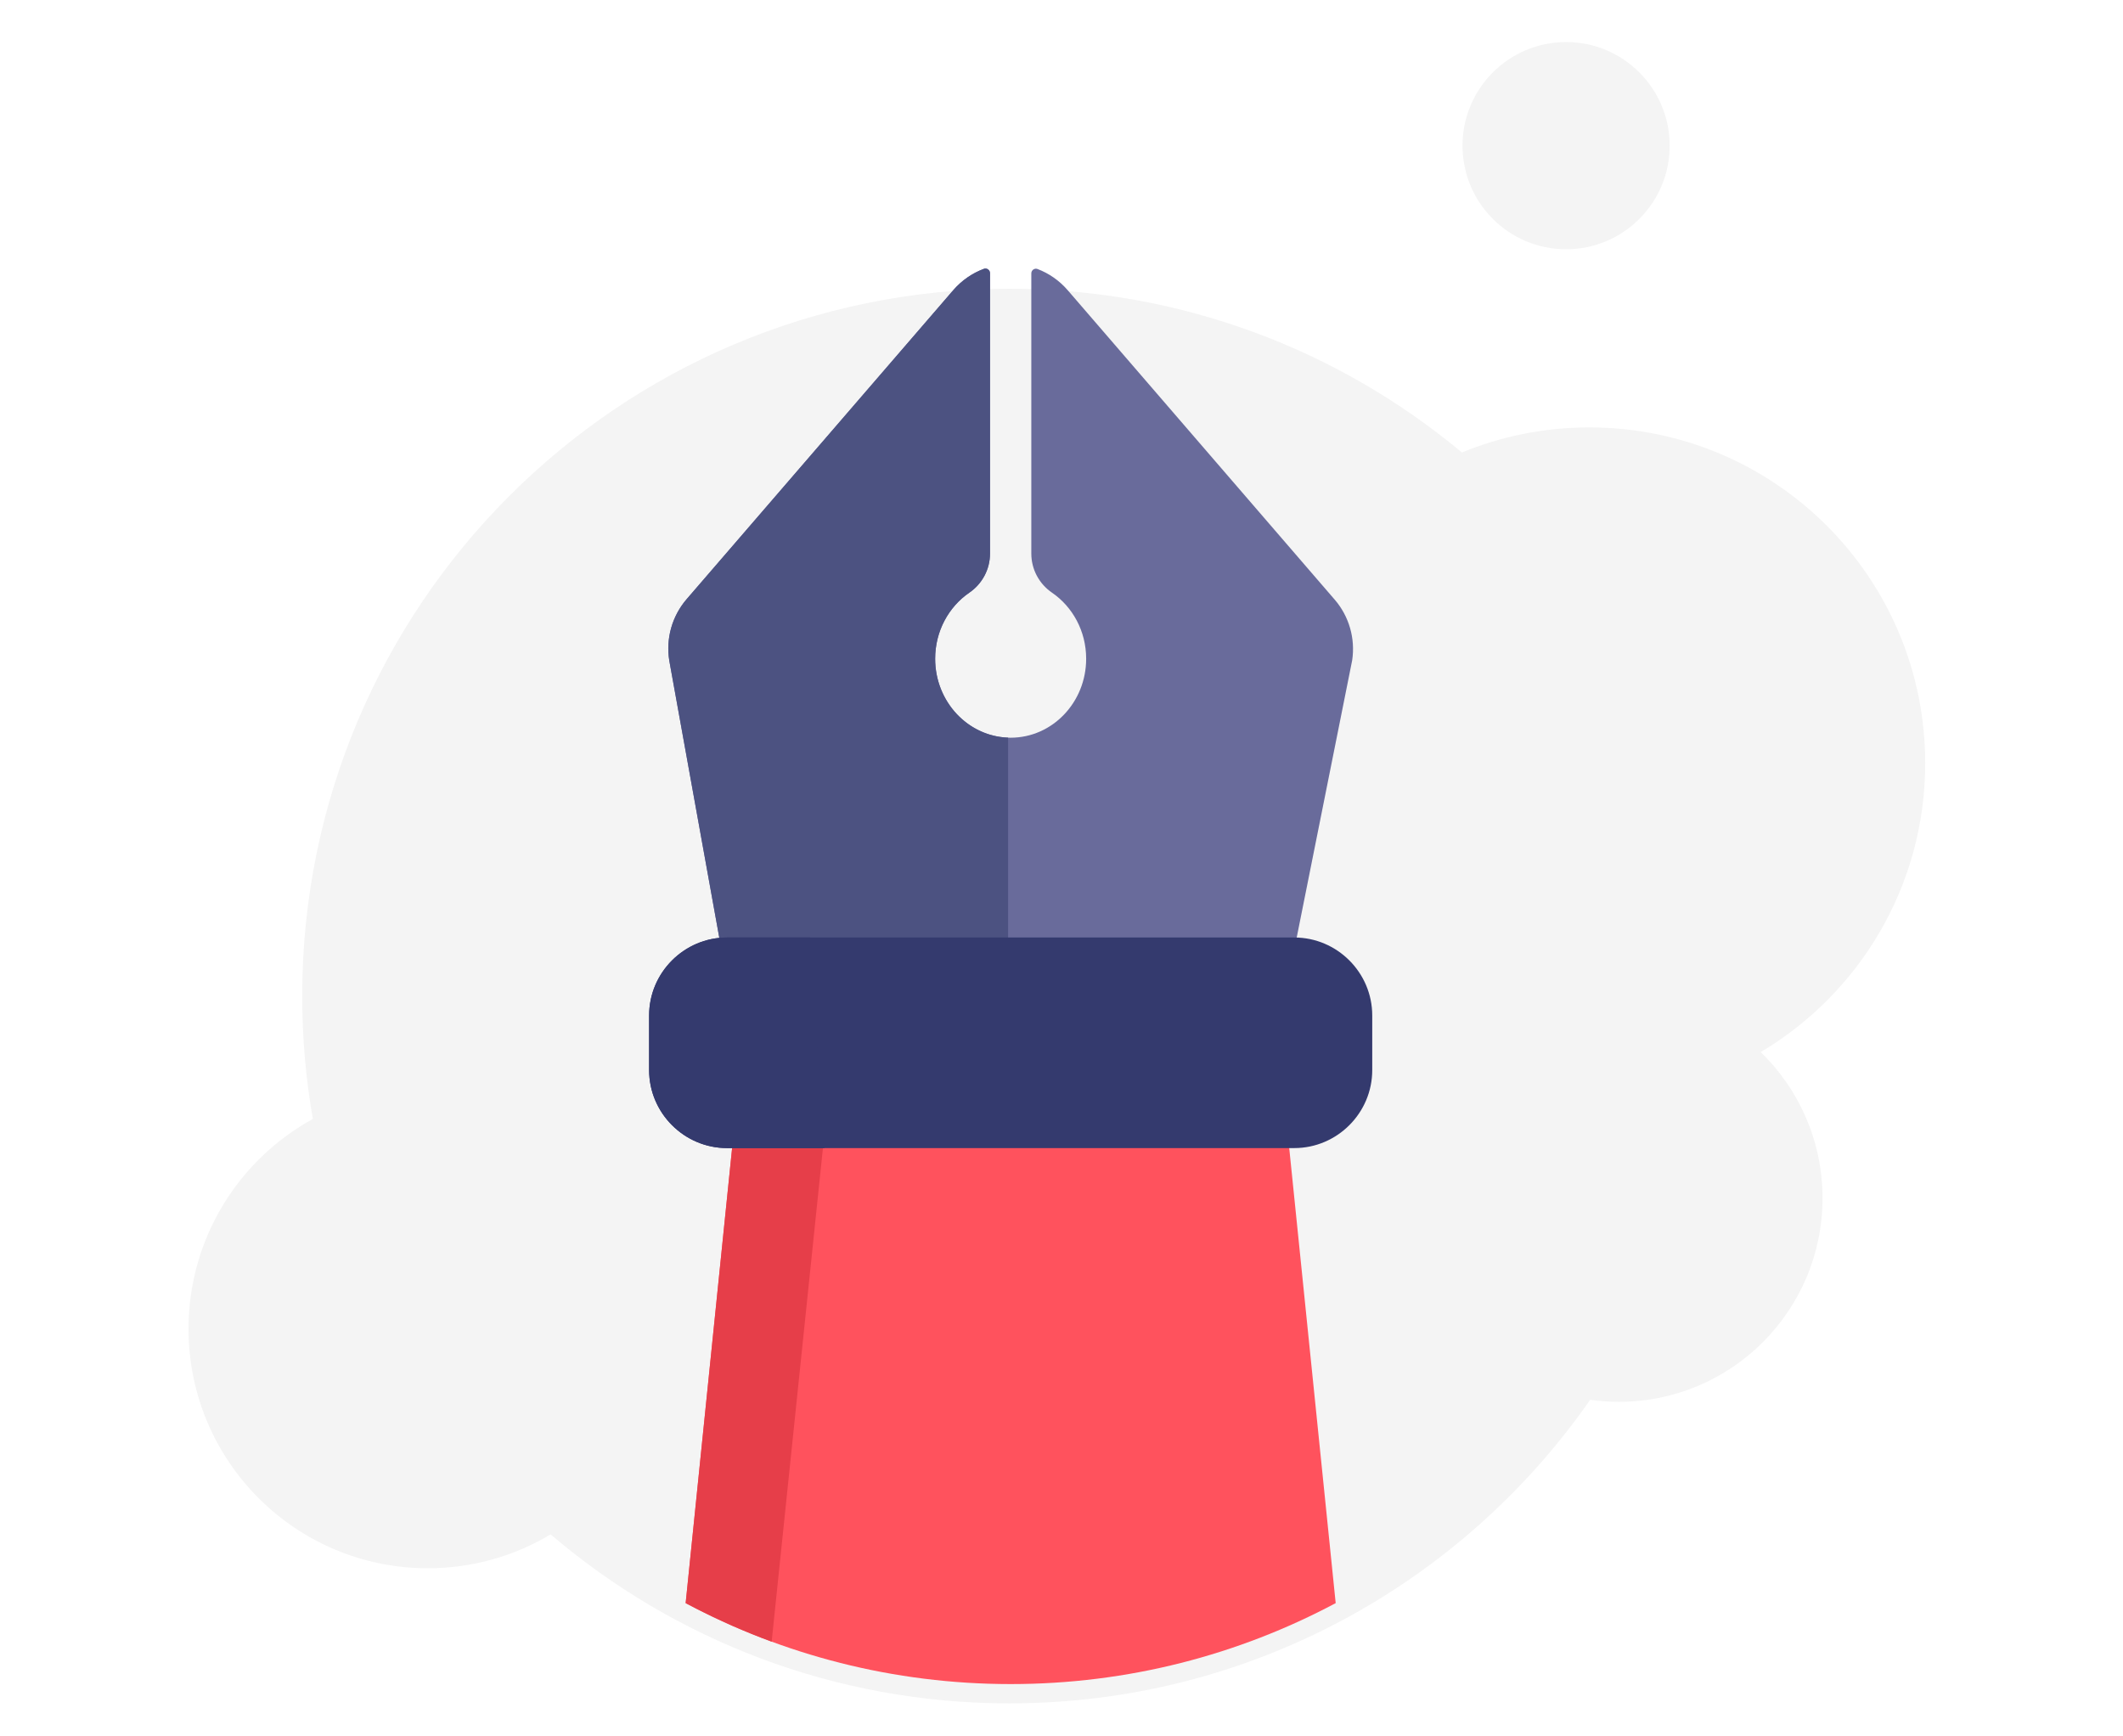 <?xml version="1.0" encoding="UTF-8" standalone="no"?> <svg xmlns:dc="http://purl.org/dc/elements/1.1/" xmlns:cc="http://creativecommons.org/ns#" xmlns:rdf="http://www.w3.org/1999/02/22-rdf-syntax-ns#" xmlns:svg="http://www.w3.org/2000/svg" xmlns="http://www.w3.org/2000/svg" xmlns:sodipodi="http://sodipodi.sourceforge.net/DTD/sodipodi-0.dtd" xmlns:inkscape="http://www.inkscape.org/namespaces/inkscape" width="225" height="184" viewBox="0 0 225 184" id="svg35" sodipodi:docname="Group 32.svg" style="fill:none" inkscape:version="0.92.4 (5da689c313, 2019-01-14)">  <g id="g4" style="filter:url(#filter0_d)" transform="translate(14,-1)"> <path d="m 151.978,25.413 c 6.063,0 10.977,-4.915 10.977,-10.978 0,-6.063 -4.914,-10.978 -10.977,-10.978 -6.063,0 -10.978,4.915 -10.978,10.978 0,6.063 4.915,10.978 10.978,10.978 z M 92.98,179.502 c 25.49,0 48.009,-12.725 61.549,-32.169 0.996,0.141 2.013,0.214 3.048,0.214 11.917,0 21.577,-9.661 21.577,-21.577 0,-6.074 -2.51,-11.562 -6.55,-15.484 10.438,-6.202 17.432,-17.59 17.432,-30.611 0,-19.652 -15.931,-35.583 -35.583,-35.583 -4.784,0 -9.348,0.944 -13.515,2.657 -12.997,-10.832 -29.717,-17.349 -47.958,-17.349 -41.395,0 -74.951,33.557 -74.951,74.952 0,4.441 0.386,8.792 1.127,13.021 -7.853,4.31 -13.176,12.658 -13.176,22.248 0,14.007 11.355,25.362 25.362,25.362 4.758,0 9.21,-1.31 13.015,-3.589 13.089,11.167 30.068,17.909 48.623,17.909 z" id="path2" inkscape:connector-curvature="0" style="clip-rule:evenodd;fill:#f4f4f4;fill-rule:evenodd"></path> </g> <path d="M 141.45,63.536 113.159,30.754 c -0.902,-1.045 -2.007,-1.794 -3.201,-2.249 -0.317,-0.121 -0.657,0.121 -0.657,0.461 v 29.7 c 0,1.656 0.823,3.2 2.189,4.135 2.182,1.494 3.624,4.072 3.624,7.004 0,4.621 -3.582,8.368 -8.002,8.368 -4.42,0 -8.003,-3.747 -8.003,-8.368 0,-2.932 1.442,-5.509 3.624,-7.004 1.367,-0.935 2.19,-2.479 2.19,-4.135 V 28.951 c 0,-0.339 -0.338,-0.581 -0.656,-0.462 -1.21,0.453 -2.331,1.207 -3.245,2.266 L 72.776,63.486 c -1.552,1.798 -2.227,4.192 -1.841,6.537 l 5.811,32.19 h 60.108 l 6.454,-32.247 c 0.347,-2.312 -0.33,-4.661 -1.858,-6.431 z" id="path6" inkscape:connector-curvature="0" style="fill:#696b9b"></path> <path d="m 99.111,69.805 c 0,-2.932 1.442,-5.509 3.624,-7.004 1.367,-0.935 2.19,-2.479 2.19,-4.135 V 28.951 c 0,-0.339 -0.338,-0.581 -0.656,-0.462 -1.21,0.453 -2.331,1.207 -3.246,2.266 L 72.776,63.486 c -1.552,1.798 -2.227,4.192 -1.841,6.537 l 5.811,32.19 h 30.096 V 78.166 C 102.548,78.016 99.111,74.331 99.111,69.805 Z" id="path8" inkscape:connector-curvature="0" style="fill:#4c5281"></path> <path d="m 77.771,119.9 -5.103,49.979 c 10.271,5.473 21.994,8.579 34.446,8.579 12.45,0 24.174,-3.106 34.445,-8.579 L 136.455,119.9 Z" id="path10" inkscape:connector-curvature="0" style="fill:#ff525d"></path> <path d="m 77.771,119.9 -5.103,49.978 c 0.019,0.009 0.038,0.02 0.057,0.031 0.034,0.018 0.069,0.035 0.103,0.054 0.337,0.178 0.674,0.353 1.014,0.526 0.133,0.068 0.266,0.135 0.399,0.201 0.239,0.122 0.479,0.24 0.721,0.357 0.164,0.081 0.327,0.161 0.491,0.24 0.211,0.1 0.422,0.199 0.633,0.298 0.393,0.183 0.786,0.364 1.182,0.541 0.114,0.051 0.227,0.103 0.341,0.153 0.258,0.112 0.516,0.223 0.776,0.334 0.11,0.047 0.22,0.094 0.33,0.14 0.271,0.114 0.544,0.226 0.816,0.337 0.079,0.032 0.157,0.063 0.236,0.095 0.667,0.269 1.339,0.528 2.015,0.777 l 5.617,-54.06 h -9.628 z" id="path12" inkscape:connector-curvature="0" style="fill:#e63e49"></path> <path d="M 77.055,99.345 H 137.17 c 4.545,0 8.263,3.719 8.263,8.263 v 5.79 c 0,4.544 -3.718,8.262 -8.263,8.262 H 77.055 c -4.544,0 -8.261,-3.718 -8.261,-8.262 v -5.79 c 0,-4.544 3.717,-8.263 8.261,-8.263 z" id="path14" inkscape:connector-curvature="0" style="fill:#343a6e"></path> <path d="m 77.055,99.345 h 8.828 l 1.497,22.315 H 77.055 c -4.544,0 -8.261,-3.718 -8.261,-8.262 v -5.79 c 0,-4.544 3.717,-8.263 8.261,-8.263 z" id="path16" inkscape:connector-curvature="0" style="fill:#343a6e"></path> <defs id="defs33"> <filter id="filter0_d" x="0.98" y="0.458" width="194.057" height="186.045" filterUnits="userSpaceOnUse" style="color-interpolation-filters:sRGB"> <feFlood flood-opacity="0" result="BackgroundImageFix" id="feFlood18"></feFlood> <feColorMatrix in="SourceAlpha" type="matrix" values="0 0 0 0 0 0 0 0 0 0 0 0 0 0 0 0 0 0 127 0" id="feColorMatrix20"></feColorMatrix> <feOffset dy="2" id="feOffset22"></feOffset> <feGaussianBlur stdDeviation="2.5" id="feGaussianBlur24"></feGaussianBlur> <feColorMatrix type="matrix" values="0 0 0 0 0 0 0 0 0 0 0 0 0 0 0 0 0 0 0.15 0" id="feColorMatrix26"></feColorMatrix> <feBlend mode="normal" in2="BackgroundImageFix" result="effect1_dropShadow" id="feBlend28"></feBlend> <feBlend mode="normal" in="SourceGraphic" in2="effect1_dropShadow" result="shape" id="feBlend30"></feBlend> </filter> </defs> </svg> 